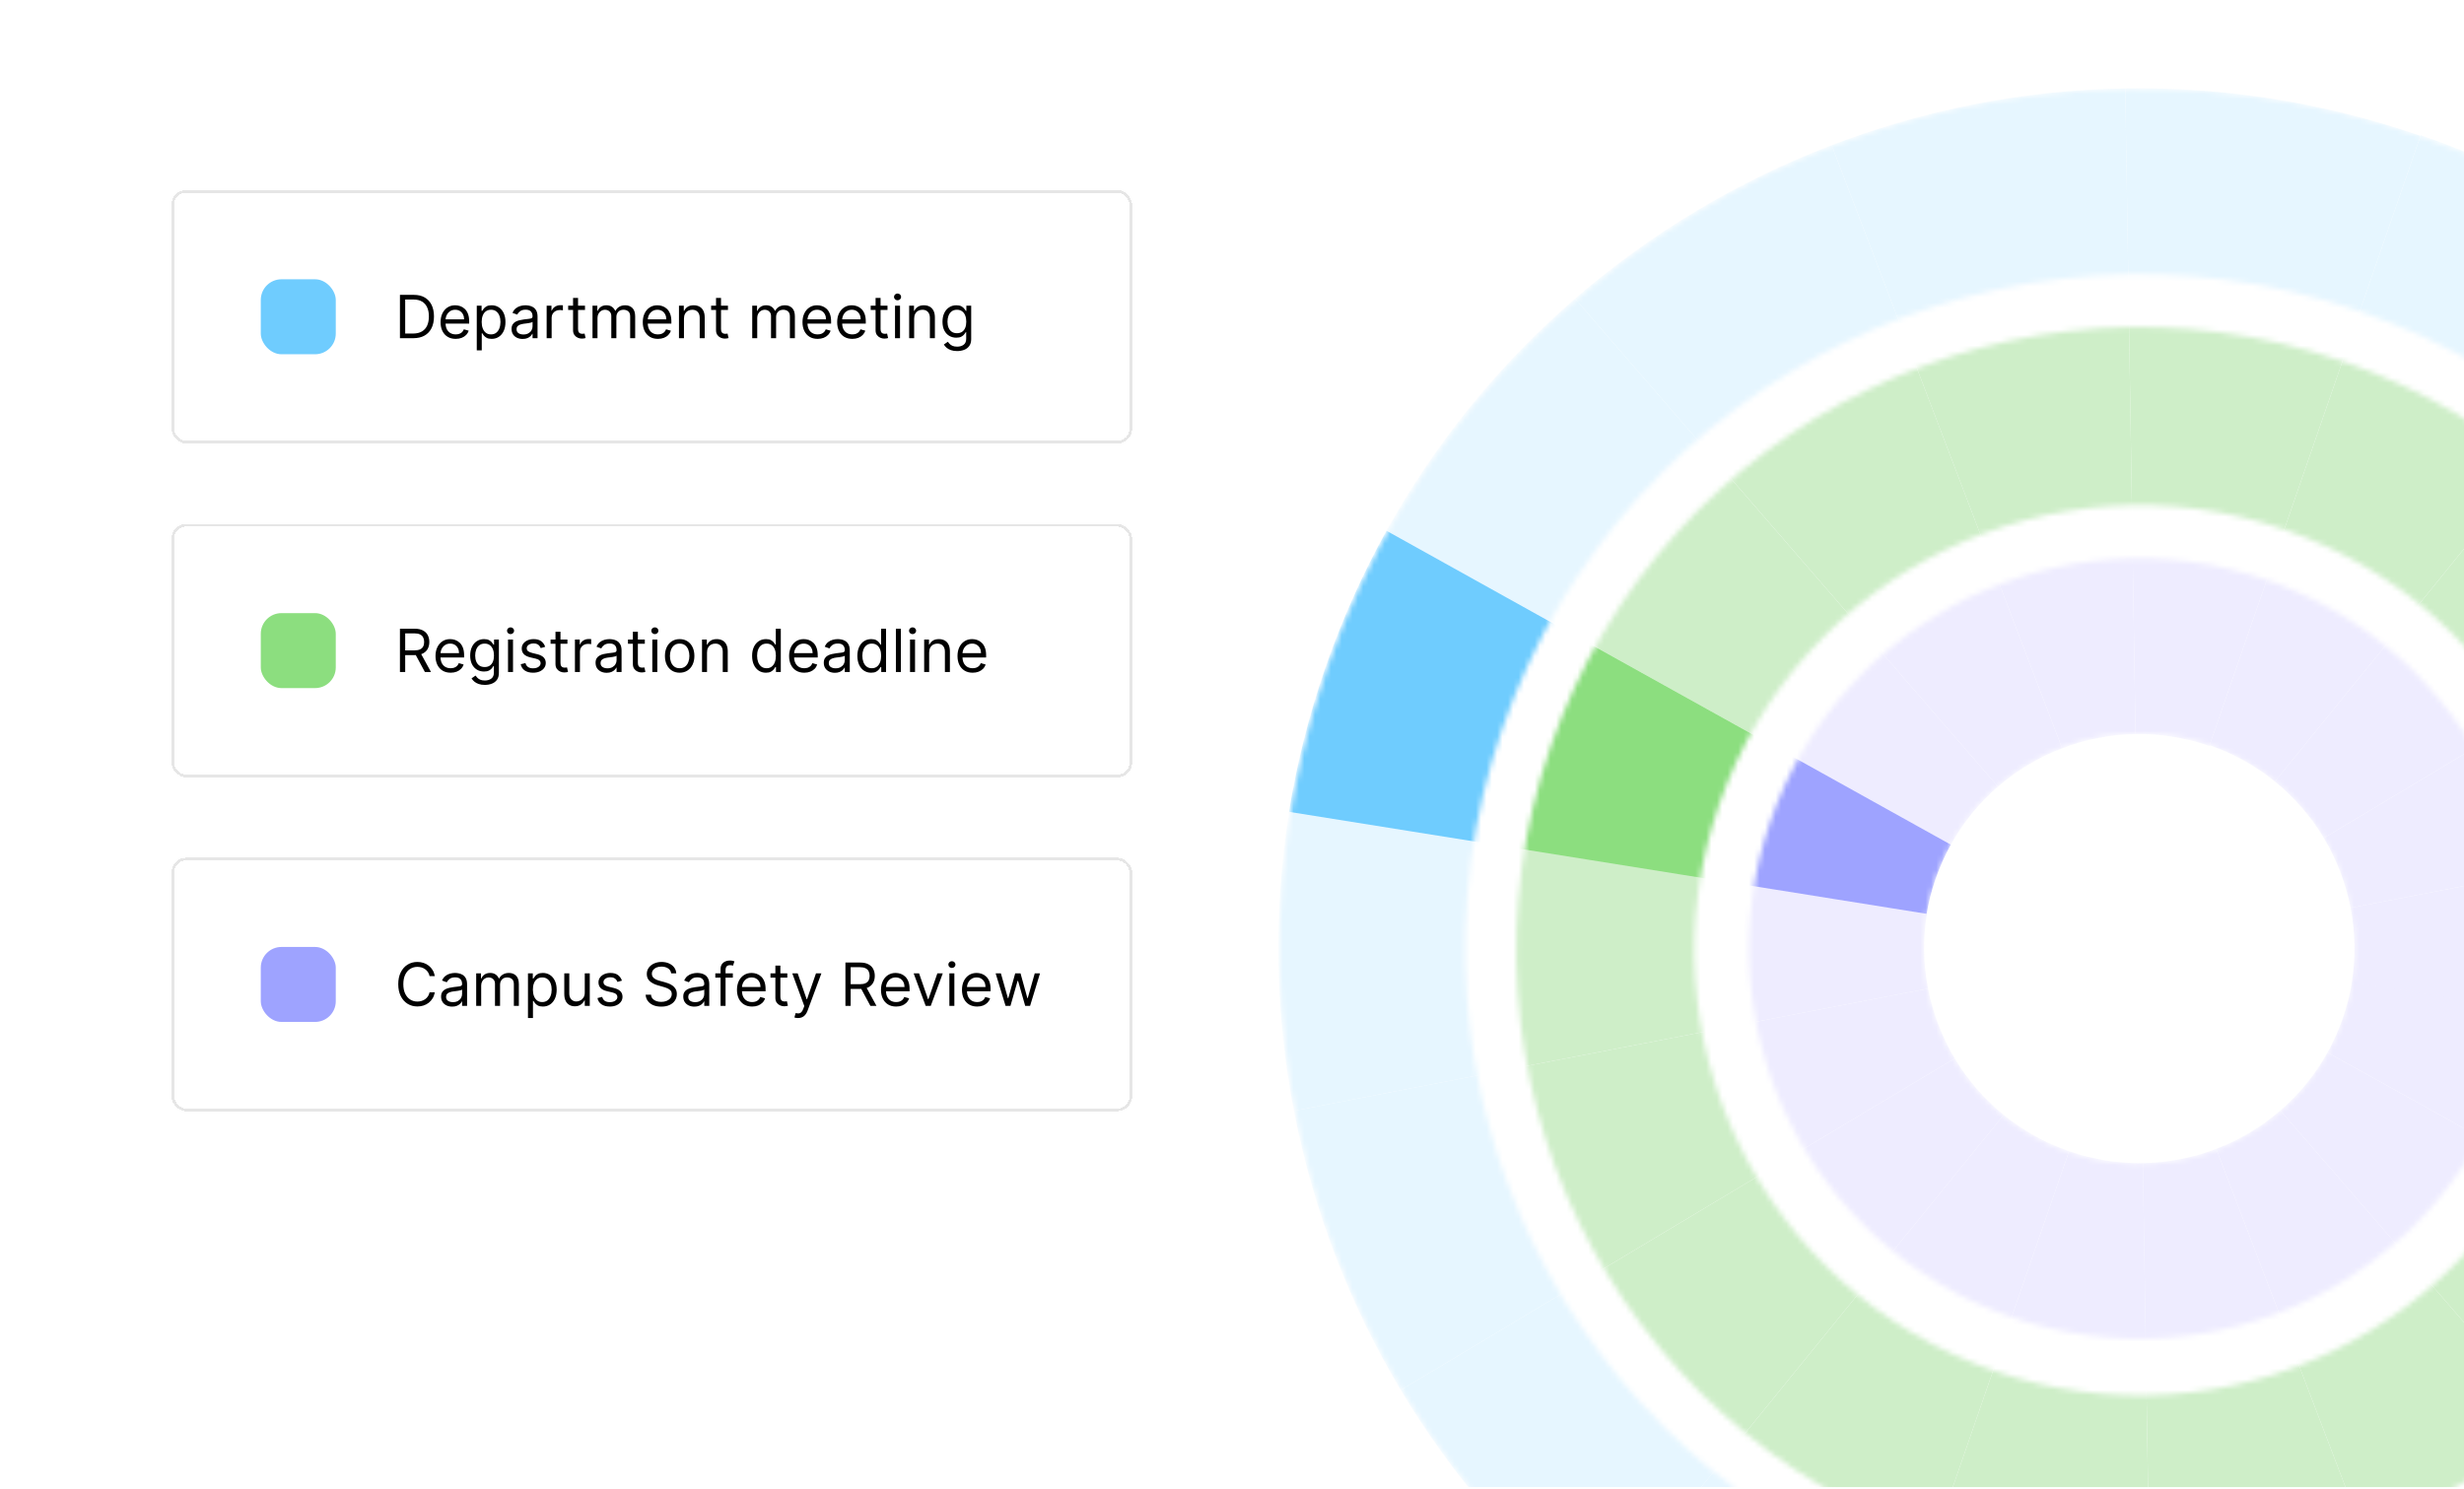 <svg width="460" height="278" viewBox="0 0 460 278" fill="none" xmlns="http://www.w3.org/2000/svg">
<g clip-path="url(#clip0_8660_5020)">
<rect width="460" height="277" transform="translate(0 0.7)" fill="white"/>
<mask id="mask0_8660_5020" style="mask-type:alpha" maskUnits="userSpaceOnUse" x="238" y="16" width="323" height="322">
<path fill-rule="evenodd" clip-rule="evenodd" d="M346.977 328.915C430.787 357.919 522.242 313.489 551.246 229.678C580.25 145.868 535.82 54.413 452.009 25.409C368.199 -3.595 276.744 40.835 247.74 124.646C218.736 208.456 263.166 299.911 346.977 328.915ZM358.31 296.166C424.034 318.91 495.751 284.069 518.496 218.346C541.24 152.622 506.399 80.904 440.676 58.16C374.952 35.415 303.235 70.256 280.49 135.98C257.745 201.703 292.587 273.421 358.31 296.166Z" fill="#D9D9D9"/>
</mask>
<g mask="url(#mask0_8660_5020)">
<path d="M504.681 298.466L478.364 268.095C467.702 277.316 455.52 284.58 442.433 289.587L456.775 327.124C474.224 320.446 490.466 310.76 504.681 298.466Z" fill="#E6F6FF"/>
<path d="M320.361 86.139L294.041 55.767C280.1 67.826 268.109 82.395 258.843 99.099L293.963 118.637C300.913 106.11 309.905 95.183 320.361 86.139Z" fill="#E6F6FF"/>
<path d="M397.399 56.692L396.76 16.504C377.834 16.809 359.295 20.473 341.951 27.111L356.292 64.647C369.302 59.668 383.204 56.919 397.399 56.692Z" fill="#E6F6FF"/>
<path d="M438.736 63.336L451.876 25.364C433.624 19.048 415.011 16.212 396.757 16.505L397.397 56.69C411.087 56.472 425.047 58.599 438.736 63.336Z" fill="#E6F6FF"/>
<path d="M294.041 55.766L320.359 86.138C331.02 76.916 343.202 69.653 356.29 64.645L341.948 27.108C324.498 33.786 308.256 43.472 294.041 55.766Z" fill="#E6F6FF"/>
<path d="M285.403 137.827C287.738 131.08 290.614 124.673 293.962 118.636L258.844 99.099C254.378 107.146 250.545 115.689 247.431 124.687C244.318 133.684 242.05 142.769 240.587 151.856L280.269 158.204C281.368 151.389 283.067 144.576 285.403 137.827Z" fill="#6FCCFE"/>
<path d="M281.023 199.804L241.56 207.41C238.055 189.313 237.634 170.449 240.675 151.59L280.359 157.939C278.079 172.083 278.394 186.231 281.023 199.804Z" fill="#E6F6FF"/>
<path d="M323.381 270.57L298.038 301.766C283.349 289.828 271.041 275.489 261.509 259.55L295.984 238.907C303.133 250.863 312.363 261.617 323.381 270.57Z" fill="#E6F6FF"/>
<path d="M359.984 290.896L346.844 328.867C328.592 322.551 312.207 313.276 298.039 301.762L323.381 270.569C334.007 279.202 346.296 286.159 359.984 290.896Z" fill="#E6F6FF"/>
<path d="M241.561 207.411L281.022 199.803C283.703 213.642 288.79 226.882 295.983 238.908L261.507 259.55C251.917 243.515 245.136 225.862 241.561 207.411Z" fill="#E6F6FF"/>
<path d="M438.784 63.204L451.925 25.233C470.177 31.549 486.562 40.824 500.73 52.338L475.388 83.531C464.761 74.898 452.473 67.941 438.784 63.204Z" fill="#E6F6FF"/>
</g>
<mask id="mask1_8660_5020" style="mask-type:alpha" maskUnits="userSpaceOnUse" x="283" y="61" width="233" height="233">
<path fill-rule="evenodd" clip-rule="evenodd" d="M361.388 287.376C422.106 308.388 488.363 276.2 509.376 215.481C530.389 154.762 498.2 88.505 437.481 67.493C376.762 46.48 310.506 78.668 289.493 139.387C268.48 200.106 300.669 266.363 361.388 287.376ZM372.265 255.95C415.627 270.956 462.944 247.969 477.951 204.606C492.957 161.244 469.97 113.927 426.607 98.921C383.245 83.915 335.928 106.902 320.922 150.264C305.915 193.626 328.903 240.943 372.265 255.95Z" fill="#D9D9D9"/>
</mask>
<g mask="url(#mask1_8660_5020)">
<path d="M469.644 216.06C465.011 224.411 459.015 231.696 452.044 237.726L478.361 268.096C488.818 259.051 497.812 248.125 504.762 235.598L469.644 216.06Z" fill="#CEEEC8"/>
<path d="M400.686 257.358L401.324 297.545C415.519 297.317 429.422 294.569 442.431 289.589L428.09 252.054C419.418 255.374 410.149 257.207 400.685 257.357L400.686 257.358Z" fill="#CEEEC8"/>
<path d="M373.126 252.926L359.985 290.898C373.674 295.635 387.633 297.761 401.323 297.543L400.685 257.356C391.559 257.501 382.252 256.085 373.126 252.926Z" fill="#CEEEC8"/>
<path d="M428.09 252.053L442.432 289.588C455.518 284.58 467.699 277.316 478.361 268.095L452.044 237.725C444.936 243.872 436.816 248.714 428.091 252.053L428.09 252.053Z" fill="#CEEEC8"/>
<path d="M329.078 138.174C333.711 129.823 339.707 122.538 346.678 116.509L320.361 86.139C309.904 95.183 300.91 106.109 293.959 118.636L329.078 138.174Z" fill="#CEEEC8"/>
<path d="M398.036 96.877L397.398 56.69C383.202 56.918 369.3 59.666 356.29 64.646L370.632 102.181C379.304 98.861 388.573 97.028 398.037 96.877L398.036 96.877Z" fill="#CEEEC8"/>
<path d="M425.595 101.307L438.736 63.336C425.047 58.599 411.087 56.472 397.398 56.69L398.036 96.878C407.162 96.732 416.469 98.149 425.595 101.307Z" fill="#CEEEC8"/>
<path d="M370.634 102.18L356.292 64.645C343.205 69.653 331.024 76.917 320.363 86.138L346.68 116.508C353.787 110.361 361.908 105.519 370.633 102.18L370.634 102.18Z" fill="#CEEEC8"/>
<path d="M323.372 150.97C324.928 146.471 326.845 142.2 329.078 138.175L293.959 118.638C290.612 124.675 287.735 131.081 285.4 137.829C283.065 144.578 281.366 151.391 280.266 158.206L319.949 164.554C320.682 160.011 321.815 155.468 323.372 150.97Z" fill="#8CDE7F"/>
<path d="M320.04 164.287C318.521 173.716 318.731 183.149 320.484 192.198L281.025 199.804C278.395 186.231 278.078 172.083 280.358 157.939L320.04 164.287Z" fill="#CEEEC8"/>
<path d="M348.721 239.374L323.379 270.57C312.361 261.617 303.132 250.863 295.983 238.907L330.457 218.266C335.223 226.236 341.376 233.406 348.722 239.374L348.721 239.374Z" fill="#CEEEC8"/>
<path d="M373.124 252.927L359.983 290.898C346.294 286.161 334.006 279.204 323.38 270.571L348.721 239.375C355.805 245.13 363.997 249.769 373.124 252.927Z" fill="#CEEEC8"/>
<path d="M330.456 218.266L295.982 238.907C288.79 226.881 283.704 213.642 281.023 199.803L320.483 192.196C322.27 201.422 325.661 210.248 330.455 218.266L330.456 218.266Z" fill="#CEEEC8"/>
<path d="M450.047 114.728L475.388 83.531C486.406 92.485 495.636 103.238 502.785 115.194L468.311 135.836C463.545 127.866 457.392 120.696 450.046 114.728L450.047 114.728Z" fill="#CEEEC8"/>
<path d="M425.643 101.174L438.784 63.203C452.472 67.94 464.76 74.897 475.387 83.53L450.045 114.727C442.961 108.972 434.769 104.333 425.643 101.174Z" fill="#CEEEC8"/>
</g>
<mask id="mask2_8660_5020" style="mask-type:alpha" maskUnits="userSpaceOnUse" x="326" y="104" width="147" height="146">
<path fill-rule="evenodd" clip-rule="evenodd" d="M375.542 245.944C413.555 259.099 455.036 238.948 468.191 200.934C481.346 162.921 461.194 121.441 423.181 108.286C385.167 95.131 343.687 115.282 330.532 153.296C317.377 191.309 337.529 232.789 375.542 245.944ZM386.231 215.062C407.189 222.315 430.057 211.205 437.31 190.248C444.562 169.291 433.453 146.422 412.495 139.17C391.538 131.917 368.669 143.027 361.417 163.984C354.164 184.941 365.274 207.81 386.231 215.062Z" fill="#D9D9D9"/>
</mask>
<g mask="url(#mask2_8660_5020)">
<path d="M400.046 217.17L400.685 257.357C410.148 257.206 419.416 255.372 428.09 252.054L413.748 214.519C409.412 216.178 404.777 217.095 400.046 217.171L400.046 217.17Z" fill="#EEECFF"/>
<path d="M425.724 207.353L452.041 237.724C459.012 231.694 465.008 224.409 469.641 216.058L434.523 196.52C432.207 200.697 429.21 204.339 425.724 207.353Z" fill="#EEECFF"/>
<path d="M386.266 214.955L373.126 252.926C382.251 256.084 391.558 257.502 400.685 257.356L400.047 217.17C395.484 217.242 390.83 216.533 386.268 214.954L386.266 214.955Z" fill="#EEECFF"/>
<path d="M413.747 214.518L428.089 252.053C436.813 248.714 444.934 243.871 452.042 237.724L425.724 207.354C422.171 210.428 418.11 212.848 413.747 214.518Z" fill="#EEECFF"/>
<path d="M478.774 189.681L439.092 183.332C438.725 185.604 438.16 187.875 437.381 190.125C436.603 192.375 435.643 194.51 434.528 196.522L469.645 216.059C471.877 212.035 473.795 207.764 475.351 203.265C476.908 198.766 478.041 194.224 478.774 189.681Z" fill="#EEECFF"/>
<path d="M398.676 137.062L398.038 96.876C388.575 97.027 379.306 98.86 370.633 102.179L384.975 139.713C389.311 138.054 393.946 137.138 398.677 137.061L398.676 137.062Z" fill="#EEECFF"/>
<path d="M372.999 146.878L346.681 116.508C339.711 122.538 333.715 129.822 329.081 138.174L364.199 157.711C366.516 153.535 369.513 149.893 372.999 146.878Z" fill="#EEECFF"/>
<path d="M412.456 139.278L425.597 101.307C416.472 98.148 407.165 96.731 398.038 96.877L398.676 137.063C403.239 136.991 407.893 137.7 412.455 139.279L412.456 139.278Z" fill="#EEECFF"/>
<path d="M384.975 139.715L370.633 102.18C361.908 105.518 353.788 110.361 346.68 116.509L372.998 146.879C376.551 143.804 380.612 141.384 384.975 139.715Z" fill="#EEECFF"/>
<path d="M319.951 164.552L359.633 170.9C359.999 168.629 360.565 166.357 361.344 164.108C362.122 161.858 363.081 159.722 364.197 157.711L329.08 138.173C326.847 142.198 324.93 146.469 323.373 150.967C321.816 155.466 320.684 160.008 319.951 164.552Z" fill="#9EA3FF"/>
<path d="M374.064 208.178L348.722 239.374C341.377 233.406 335.224 226.236 330.457 218.266L364.932 197.625C367.315 201.609 370.392 205.195 374.063 208.179L374.064 208.178Z" fill="#EEECFF"/>
<path d="M359.945 184.589L320.485 192.195C318.732 183.147 318.522 173.714 320.042 164.286L359.724 170.634C358.964 175.349 359.068 180.064 359.945 184.589Z" fill="#EEECFF"/>
<path d="M386.264 214.955L373.124 252.926C363.998 249.768 355.806 245.13 348.721 239.373L374.063 208.178C377.605 211.055 381.701 213.374 386.264 214.953L386.264 214.955Z" fill="#EEECFF"/>
<path d="M364.931 197.624L330.456 218.266C325.661 210.249 322.271 201.422 320.484 192.196L359.944 184.59C360.837 189.203 362.533 193.615 364.931 197.624Z" fill="#EEECFF"/>
<path d="M424.705 145.921L450.046 114.725C457.391 120.693 463.545 127.863 468.311 135.833L433.837 156.474C431.454 152.489 428.377 148.904 424.705 145.92L424.705 145.921Z" fill="#EEECFF"/>
<path d="M438.824 169.511L478.284 161.904C480.037 170.953 480.248 180.385 478.728 189.814L439.046 183.466C439.806 178.751 439.701 174.035 438.824 169.511Z" fill="#EEECFF"/>
<path d="M412.503 139.145L425.644 101.174C434.769 104.332 442.962 108.97 450.046 114.726L424.705 145.922C421.163 143.044 417.066 140.725 412.504 139.146L412.503 139.145Z" fill="#EEECFF"/>
<path d="M433.837 156.475L468.311 135.834C473.106 143.851 476.496 152.678 478.284 161.903L438.824 169.51C437.93 164.897 436.234 160.485 433.837 156.475Z" fill="#EEECFF"/>
</g>
<g filter="url(#filter0_d_8660_5020)">
<rect x="32" y="32.7" width="179.37" height="47.333" rx="2.781" fill="white" shape-rendering="crispEdges"/>
<rect x="32.25" y="32.95" width="178.87" height="46.833" rx="2.531" stroke="black" stroke-opacity="0.1" stroke-width="0.5" shape-rendering="crispEdges"/>
<rect x="48.685" y="49.366" width="14" height="14" rx="3.862" fill="#6FCCFE"/>
<path d="M77.162 60.366H74.665V52.276H77.272C78.057 52.276 78.728 52.438 79.287 52.762C79.845 53.084 80.273 53.546 80.571 54.149C80.868 54.749 81.017 55.468 81.017 56.306C81.017 57.148 80.867 57.874 80.567 58.482C80.266 59.088 79.829 59.554 79.255 59.88C78.681 60.204 77.983 60.366 77.162 60.366ZM75.645 59.497H77.098C77.767 59.497 78.322 59.368 78.761 59.11C79.201 58.852 79.529 58.485 79.745 58.008C79.961 57.531 80.069 56.964 80.069 56.306C80.069 55.652 79.962 55.09 79.749 54.619C79.536 54.145 79.217 53.781 78.793 53.529C78.369 53.273 77.841 53.145 77.209 53.145H75.645V59.497ZM85.078 60.493C84.493 60.493 83.989 60.364 83.565 60.105C83.143 59.845 82.818 59.481 82.589 59.015C82.363 58.547 82.249 58.001 82.249 57.38C82.249 56.758 82.363 56.211 82.589 55.737C82.818 55.26 83.137 54.889 83.545 54.623C83.956 54.354 84.435 54.22 84.983 54.22C85.299 54.22 85.611 54.273 85.919 54.378C86.227 54.483 86.508 54.654 86.76 54.891C87.013 55.126 87.215 55.437 87.365 55.824C87.515 56.211 87.59 56.687 87.59 57.254V57.648H82.913V56.843H86.642C86.642 56.5 86.573 56.195 86.436 55.926C86.302 55.658 86.11 55.446 85.86 55.29C85.612 55.135 85.32 55.057 84.983 55.057C84.612 55.057 84.29 55.149 84.019 55.334C83.75 55.516 83.544 55.752 83.399 56.045C83.254 56.337 83.182 56.651 83.182 56.985V57.522C83.182 57.98 83.261 58.369 83.419 58.687C83.579 59.003 83.802 59.244 84.086 59.41C84.371 59.574 84.701 59.655 85.078 59.655C85.323 59.655 85.544 59.621 85.741 59.553C85.941 59.481 86.114 59.376 86.259 59.236C86.404 59.094 86.516 58.918 86.594 58.707L87.495 58.96C87.4 59.265 87.241 59.534 87.017 59.766C86.793 59.995 86.517 60.174 86.188 60.303C85.859 60.429 85.489 60.493 85.078 60.493ZM89.008 62.642V54.299H89.909V55.263H90.019C90.088 55.157 90.183 55.023 90.304 54.86C90.427 54.694 90.604 54.546 90.833 54.417C91.065 54.286 91.378 54.22 91.773 54.22C92.284 54.22 92.734 54.348 93.124 54.603C93.514 54.858 93.818 55.221 94.037 55.689C94.255 56.158 94.364 56.711 94.364 57.348C94.364 57.991 94.255 58.548 94.037 59.019C93.818 59.488 93.515 59.851 93.128 60.109C92.741 60.365 92.294 60.493 91.789 60.493C91.399 60.493 91.087 60.428 90.853 60.299C90.618 60.167 90.438 60.019 90.311 59.853C90.185 59.684 90.088 59.545 90.019 59.434H89.94V62.642H89.008ZM89.924 57.333C89.924 57.791 89.992 58.195 90.126 58.545C90.26 58.893 90.456 59.165 90.714 59.363C90.972 59.558 91.288 59.655 91.662 59.655C92.052 59.655 92.377 59.553 92.638 59.347C92.901 59.139 93.099 58.86 93.231 58.51C93.365 58.157 93.432 57.764 93.432 57.333C93.432 56.906 93.366 56.521 93.235 56.179C93.106 55.834 92.909 55.562 92.646 55.361C92.385 55.159 92.058 55.057 91.662 55.057C91.283 55.057 90.965 55.153 90.707 55.346C90.448 55.535 90.254 55.801 90.122 56.144C89.99 56.483 89.924 56.88 89.924 57.333ZM97.572 60.508C97.187 60.508 96.838 60.436 96.525 60.291C96.212 60.144 95.963 59.932 95.778 59.655C95.594 59.376 95.502 59.039 95.502 58.644C95.502 58.296 95.57 58.015 95.707 57.799C95.844 57.58 96.027 57.409 96.256 57.285C96.486 57.161 96.738 57.069 97.015 57.009C97.294 56.945 97.575 56.895 97.856 56.858C98.225 56.811 98.524 56.776 98.753 56.752C98.985 56.725 99.153 56.682 99.258 56.621C99.367 56.561 99.421 56.456 99.421 56.306V56.274C99.421 55.884 99.314 55.581 99.1 55.365C98.89 55.149 98.57 55.041 98.141 55.041C97.696 55.041 97.347 55.139 97.094 55.334C96.841 55.529 96.663 55.737 96.561 55.958L95.676 55.642C95.834 55.273 96.044 54.986 96.308 54.781C96.574 54.573 96.863 54.428 97.177 54.346C97.493 54.262 97.804 54.22 98.109 54.22C98.304 54.22 98.528 54.243 98.781 54.291C99.036 54.336 99.282 54.429 99.519 54.571C99.759 54.714 99.958 54.928 100.116 55.215C100.274 55.502 100.353 55.887 100.353 56.369V60.366H99.421V59.545H99.373C99.31 59.676 99.204 59.817 99.057 59.967C98.91 60.117 98.713 60.245 98.469 60.35C98.224 60.456 97.925 60.508 97.572 60.508ZM97.714 59.671C98.083 59.671 98.394 59.599 98.646 59.454C98.902 59.309 99.094 59.122 99.223 58.893C99.355 58.664 99.421 58.423 99.421 58.17V57.317C99.381 57.364 99.294 57.408 99.16 57.447C99.028 57.484 98.875 57.517 98.702 57.546C98.53 57.572 98.363 57.596 98.2 57.617C98.039 57.635 97.909 57.651 97.809 57.664C97.567 57.696 97.34 57.747 97.129 57.818C96.921 57.887 96.753 57.991 96.624 58.13C96.497 58.267 96.434 58.454 96.434 58.691C96.434 59.015 96.554 59.26 96.794 59.426C97.036 59.589 97.343 59.671 97.714 59.671ZM102.054 60.366V54.299H102.955V55.215H103.018C103.129 54.915 103.329 54.672 103.618 54.484C103.908 54.297 104.235 54.204 104.598 54.204C104.667 54.204 104.752 54.205 104.855 54.208C104.958 54.211 105.035 54.215 105.088 54.22V55.168C105.056 55.16 104.984 55.148 104.871 55.132C104.76 55.114 104.643 55.105 104.519 55.105C104.224 55.105 103.961 55.167 103.729 55.29C103.5 55.411 103.318 55.58 103.184 55.796C103.052 56.009 102.986 56.253 102.986 56.527V60.366H102.054ZM109.212 54.299V55.089H106.068V54.299H109.212ZM106.984 52.845H107.916V58.628C107.916 58.892 107.954 59.089 108.031 59.221C108.11 59.35 108.21 59.437 108.331 59.481C108.455 59.523 108.585 59.545 108.722 59.545C108.825 59.545 108.909 59.539 108.975 59.529C109.041 59.516 109.093 59.505 109.133 59.497L109.322 60.335C109.259 60.358 109.171 60.382 109.058 60.406C108.945 60.432 108.801 60.445 108.627 60.445C108.364 60.445 108.106 60.389 107.853 60.275C107.603 60.162 107.395 59.99 107.229 59.758C107.066 59.526 106.984 59.234 106.984 58.881V52.845ZM110.614 60.366V54.299H111.515V55.247H111.594C111.72 54.923 111.924 54.672 112.206 54.492C112.488 54.311 112.826 54.22 113.221 54.22C113.621 54.22 113.955 54.311 114.221 54.492C114.489 54.672 114.698 54.923 114.849 55.247H114.912C115.067 54.934 115.3 54.685 115.611 54.5C115.922 54.313 116.294 54.22 116.729 54.22C117.271 54.22 117.715 54.39 118.06 54.729C118.405 55.066 118.578 55.592 118.578 56.306V60.366H117.645V56.306C117.645 55.858 117.523 55.538 117.278 55.346C117.033 55.153 116.745 55.057 116.413 55.057C115.986 55.057 115.656 55.186 115.421 55.444C115.187 55.7 115.07 56.024 115.07 56.416V60.366H114.122V56.211C114.122 55.866 114.01 55.588 113.786 55.377C113.562 55.164 113.274 55.057 112.921 55.057C112.679 55.057 112.452 55.122 112.242 55.251C112.033 55.38 111.865 55.559 111.736 55.788C111.61 56.014 111.546 56.276 111.546 56.574V60.366H110.614ZM122.826 60.493C122.241 60.493 121.737 60.364 121.313 60.105C120.892 59.845 120.566 59.481 120.337 59.015C120.111 58.547 119.998 58.001 119.998 57.38C119.998 56.758 120.111 56.211 120.337 55.737C120.566 55.26 120.885 54.889 121.293 54.623C121.704 54.354 122.183 54.22 122.731 54.22C123.047 54.22 123.359 54.273 123.667 54.378C123.975 54.483 124.256 54.654 124.509 54.891C124.761 55.126 124.963 55.437 125.113 55.824C125.263 56.211 125.338 56.687 125.338 57.254V57.648H120.661V56.843H124.39C124.39 56.5 124.322 56.195 124.185 55.926C124.05 55.658 123.858 55.446 123.608 55.29C123.36 55.135 123.068 55.057 122.731 55.057C122.36 55.057 122.038 55.149 121.767 55.334C121.499 55.516 121.292 55.752 121.147 56.045C121.002 56.337 120.93 56.651 120.93 56.985V57.522C120.93 57.98 121.009 58.369 121.167 58.687C121.327 59.003 121.55 59.244 121.834 59.41C122.119 59.574 122.449 59.655 122.826 59.655C123.071 59.655 123.292 59.621 123.489 59.553C123.69 59.481 123.862 59.376 124.007 59.236C124.152 59.094 124.264 58.918 124.343 58.707L125.243 58.96C125.149 59.265 124.989 59.534 124.765 59.766C124.542 59.995 124.265 60.174 123.936 60.303C123.607 60.429 123.237 60.493 122.826 60.493ZM127.688 56.716V60.366H126.756V54.299H127.657V55.247H127.736C127.878 54.939 128.094 54.691 128.384 54.504C128.673 54.315 129.047 54.22 129.505 54.22C129.916 54.22 130.276 54.304 130.584 54.473C130.892 54.639 131.132 54.891 131.303 55.231C131.474 55.568 131.56 55.995 131.56 56.511V60.366H130.627V56.574C130.627 56.097 130.504 55.726 130.256 55.46C130.008 55.192 129.669 55.057 129.237 55.057C128.939 55.057 128.673 55.122 128.439 55.251C128.207 55.38 128.024 55.568 127.89 55.816C127.756 56.063 127.688 56.363 127.688 56.716ZM135.902 54.299V55.089H132.757V54.299H135.902ZM133.674 52.845H134.606V58.628C134.606 58.892 134.644 59.089 134.721 59.221C134.8 59.35 134.9 59.437 135.021 59.481C135.145 59.523 135.275 59.545 135.412 59.545C135.515 59.545 135.599 59.539 135.665 59.529C135.731 59.516 135.783 59.505 135.823 59.497L136.012 60.335C135.949 60.358 135.861 60.382 135.748 60.406C135.634 60.432 135.491 60.445 135.317 60.445C135.054 60.445 134.796 60.389 134.543 60.275C134.293 60.162 134.085 59.99 133.919 59.758C133.755 59.526 133.674 59.234 133.674 58.881V52.845ZM140.432 60.366V54.299H141.333V55.247H141.412C141.538 54.923 141.743 54.672 142.024 54.492C142.306 54.311 142.645 54.22 143.04 54.22C143.44 54.22 143.773 54.311 144.039 54.492C144.307 54.672 144.517 54.923 144.667 55.247H144.73C144.886 54.934 145.119 54.685 145.429 54.5C145.74 54.313 146.113 54.22 146.547 54.22C147.09 54.22 147.533 54.39 147.878 54.729C148.223 55.066 148.396 55.592 148.396 56.306V60.366H147.464V56.306C147.464 55.858 147.341 55.538 147.096 55.346C146.851 55.153 146.563 55.057 146.231 55.057C145.805 55.057 145.474 55.186 145.24 55.444C145.005 55.7 144.888 56.024 144.888 56.416V60.366H143.94V56.211C143.94 55.866 143.828 55.588 143.604 55.377C143.381 55.164 143.092 55.057 142.739 55.057C142.497 55.057 142.271 55.122 142.06 55.251C141.852 55.38 141.683 55.559 141.554 55.788C141.428 56.014 141.365 56.276 141.365 56.574V60.366H140.432ZM152.644 60.493C152.06 60.493 151.555 60.364 151.131 60.105C150.71 59.845 150.385 59.481 150.156 59.015C149.929 58.547 149.816 58.001 149.816 57.38C149.816 56.758 149.929 56.211 150.156 55.737C150.385 55.26 150.703 54.889 151.112 54.623C151.522 54.354 152.002 54.22 152.549 54.22C152.865 54.22 153.177 54.273 153.486 54.378C153.794 54.483 154.074 54.654 154.327 54.891C154.58 55.126 154.781 55.437 154.931 55.824C155.081 56.211 155.156 56.687 155.156 57.254V57.648H150.48V56.843H154.208C154.208 56.5 154.14 56.195 154.003 55.926C153.869 55.658 153.676 55.446 153.426 55.29C153.179 55.135 152.886 55.057 152.549 55.057C152.178 55.057 151.857 55.149 151.586 55.334C151.317 55.516 151.11 55.752 150.965 56.045C150.821 56.337 150.748 56.651 150.748 56.985V57.522C150.748 57.98 150.827 58.369 150.985 58.687C151.146 59.003 151.368 59.244 151.653 59.41C151.937 59.574 152.268 59.655 152.644 59.655C152.889 59.655 153.11 59.621 153.308 59.553C153.508 59.481 153.68 59.376 153.825 59.236C153.97 59.094 154.082 58.918 154.161 58.707L155.062 58.96C154.967 59.265 154.808 59.534 154.584 59.766C154.36 59.995 154.083 60.174 153.754 60.303C153.425 60.429 153.055 60.493 152.644 60.493ZM159.118 60.493C158.534 60.493 158.03 60.364 157.606 60.105C157.184 59.845 156.859 59.481 156.63 59.015C156.403 58.547 156.29 58.001 156.29 57.38C156.29 56.758 156.403 56.211 156.63 55.737C156.859 55.26 157.178 54.889 157.586 54.623C157.997 54.354 158.476 54.22 159.024 54.22C159.34 54.22 159.652 54.273 159.96 54.378C160.268 54.483 160.548 54.654 160.801 54.891C161.054 55.126 161.255 55.437 161.406 55.824C161.556 56.211 161.631 56.687 161.631 57.254V57.648H156.954V56.843H160.683C160.683 56.5 160.614 56.195 160.477 55.926C160.343 55.658 160.151 55.446 159.901 55.29C159.653 55.135 159.361 55.057 159.024 55.057C158.652 55.057 158.331 55.149 158.06 55.334C157.791 55.516 157.584 55.752 157.44 56.045C157.295 56.337 157.222 56.651 157.222 56.985V57.522C157.222 57.98 157.301 58.369 157.459 58.687C157.62 59.003 157.843 59.244 158.127 59.41C158.411 59.574 158.742 59.655 159.118 59.655C159.363 59.655 159.585 59.621 159.782 59.553C159.982 59.481 160.155 59.376 160.3 59.236C160.444 59.094 160.556 58.918 160.635 58.707L161.536 58.96C161.441 59.265 161.282 59.534 161.058 59.766C160.834 59.995 160.558 60.174 160.228 60.303C159.899 60.429 159.529 60.493 159.118 60.493ZM165.687 54.299V55.089H162.543V54.299H165.687ZM163.46 52.845H164.392V58.628C164.392 58.892 164.43 59.089 164.506 59.221C164.585 59.35 164.685 59.437 164.807 59.481C164.93 59.523 165.061 59.545 165.198 59.545C165.3 59.545 165.385 59.539 165.45 59.529C165.516 59.516 165.569 59.505 165.608 59.497L165.798 60.335C165.735 60.358 165.647 60.382 165.533 60.406C165.42 60.432 165.277 60.445 165.103 60.445C164.839 60.445 164.581 60.389 164.329 60.275C164.078 60.162 163.87 59.99 163.704 59.758C163.541 59.526 163.46 59.234 163.46 58.881V52.845ZM167.09 60.366V54.299H168.022V60.366H167.09ZM167.564 53.288C167.382 53.288 167.225 53.226 167.094 53.102C166.965 52.978 166.9 52.829 166.9 52.656C166.9 52.482 166.965 52.333 167.094 52.209C167.225 52.086 167.382 52.024 167.564 52.024C167.745 52.024 167.901 52.086 168.03 52.209C168.162 52.333 168.227 52.482 168.227 52.656C168.227 52.829 168.162 52.978 168.03 53.102C167.901 53.226 167.745 53.288 167.564 53.288ZM170.662 56.716V60.366H169.729V54.299H170.63V55.247H170.709C170.851 54.939 171.067 54.691 171.357 54.504C171.647 54.315 172.02 54.22 172.479 54.22C172.889 54.22 173.249 54.304 173.557 54.473C173.865 54.639 174.105 54.891 174.276 55.231C174.447 55.568 174.533 55.995 174.533 56.511V60.366H173.6V56.574C173.6 56.097 173.477 55.726 173.229 55.46C172.982 55.192 172.642 55.057 172.21 55.057C171.912 55.057 171.647 55.122 171.412 55.251C171.18 55.38 170.997 55.568 170.863 55.816C170.729 56.063 170.662 56.363 170.662 56.716ZM178.685 62.768C178.235 62.768 177.848 62.71 177.524 62.594C177.2 62.481 176.93 62.331 176.714 62.144C176.501 61.959 176.331 61.762 176.205 61.551L176.947 61.03C177.031 61.14 177.138 61.267 177.267 61.409C177.396 61.554 177.573 61.679 177.796 61.784C178.023 61.892 178.319 61.946 178.685 61.946C179.175 61.946 179.579 61.828 179.898 61.591C180.217 61.354 180.376 60.982 180.376 60.477V59.244H180.297C180.228 59.355 180.131 59.492 180.005 59.655C179.881 59.816 179.702 59.959 179.467 60.086C179.236 60.209 178.922 60.271 178.527 60.271C178.037 60.271 177.598 60.156 177.208 59.924C176.821 59.692 176.514 59.355 176.288 58.913C176.064 58.47 175.952 57.933 175.952 57.301C175.952 56.679 176.061 56.138 176.28 55.677C176.498 55.214 176.802 54.856 177.192 54.603C177.582 54.348 178.032 54.22 178.543 54.22C178.938 54.22 179.251 54.286 179.483 54.417C179.718 54.546 179.897 54.694 180.02 54.86C180.147 55.023 180.244 55.157 180.313 55.263H180.408V54.299H181.308V60.54C181.308 61.061 181.19 61.485 180.953 61.812C180.718 62.141 180.402 62.382 180.005 62.535C179.61 62.69 179.17 62.768 178.685 62.768ZM178.654 59.434C179.028 59.434 179.344 59.348 179.602 59.177C179.86 59.006 180.056 58.76 180.19 58.439C180.325 58.117 180.392 57.733 180.392 57.285C180.392 56.848 180.326 56.462 180.194 56.128C180.063 55.793 179.868 55.531 179.61 55.342C179.352 55.152 179.033 55.057 178.654 55.057C178.259 55.057 177.929 55.157 177.666 55.358C177.405 55.558 177.209 55.826 177.078 56.163C176.949 56.5 176.884 56.874 176.884 57.285C176.884 57.706 176.95 58.079 177.082 58.403C177.216 58.724 177.413 58.977 177.674 59.161C177.937 59.343 178.264 59.434 178.654 59.434Z" fill="black"/>
</g>
<g filter="url(#filter1_d_8660_5020)">
<rect x="32" y="95.033" width="179.37" height="47.333" rx="2.781" fill="white" shape-rendering="crispEdges"/>
<rect x="32.25" y="95.283" width="178.87" height="46.833" rx="2.531" stroke="black" stroke-opacity="0.1" stroke-width="0.5" shape-rendering="crispEdges"/>
<rect x="48.685" y="111.7" width="14" height="14" rx="3.862" fill="#8CDE7F"/>
<path d="M74.665 122.7V114.61H77.399C78.031 114.61 78.549 114.718 78.955 114.934C79.361 115.147 79.661 115.441 79.856 115.815C80.05 116.189 80.148 116.614 80.148 117.091C80.148 117.567 80.05 117.99 79.856 118.359C79.661 118.727 79.362 119.017 78.959 119.228C78.556 119.436 78.041 119.54 77.414 119.54H75.202V118.655H77.383C77.815 118.655 78.162 118.592 78.426 118.465C78.692 118.339 78.884 118.16 79.002 117.928C79.124 117.694 79.184 117.414 79.184 117.091C79.184 116.767 79.124 116.484 79.002 116.241C78.881 115.999 78.688 115.812 78.422 115.68C78.156 115.546 77.804 115.479 77.367 115.479H75.645V122.7H74.665ZM78.473 119.066L80.464 122.7H79.326L77.367 119.066H78.473ZM84.133 122.826C83.548 122.826 83.044 122.697 82.62 122.439C82.198 122.178 81.873 121.815 81.644 121.349C81.418 120.88 81.304 120.335 81.304 119.713C81.304 119.092 81.418 118.544 81.644 118.07C81.873 117.594 82.192 117.222 82.6 116.956C83.011 116.688 83.49 116.553 84.038 116.553C84.354 116.553 84.666 116.606 84.974 116.711C85.282 116.817 85.562 116.988 85.815 117.225C86.068 117.459 86.27 117.77 86.42 118.157C86.57 118.544 86.645 119.021 86.645 119.587V119.982H81.968V119.176H85.697C85.697 118.834 85.628 118.528 85.491 118.26C85.357 117.991 85.165 117.779 84.915 117.624C84.667 117.468 84.375 117.391 84.038 117.391C83.666 117.391 83.345 117.483 83.074 117.667C82.805 117.849 82.599 118.086 82.454 118.378C82.309 118.671 82.237 118.984 82.237 119.318V119.856C82.237 120.314 82.316 120.702 82.474 121.021C82.634 121.337 82.857 121.578 83.141 121.744C83.425 121.907 83.756 121.989 84.133 121.989C84.377 121.989 84.599 121.954 84.796 121.886C84.996 121.815 85.169 121.71 85.314 121.57C85.459 121.428 85.57 121.251 85.649 121.041L86.55 121.293C86.455 121.599 86.296 121.868 86.072 122.099C85.848 122.328 85.572 122.507 85.243 122.637C84.913 122.763 84.543 122.826 84.133 122.826ZM90.512 125.101C90.062 125.101 89.675 125.043 89.351 124.928C89.027 124.814 88.757 124.664 88.541 124.477C88.328 124.293 88.158 124.095 88.031 123.885L88.774 123.363C88.858 123.474 88.965 123.6 89.094 123.743C89.223 123.887 89.399 124.012 89.623 124.118C89.85 124.226 90.146 124.28 90.512 124.28C91.002 124.28 91.406 124.161 91.725 123.924C92.043 123.687 92.203 123.316 92.203 122.81V121.578H92.124C92.055 121.688 91.958 121.825 91.831 121.989C91.708 122.149 91.528 122.293 91.294 122.419C91.062 122.543 90.749 122.605 90.354 122.605C89.864 122.605 89.424 122.489 89.035 122.257C88.648 122.026 88.341 121.688 88.114 121.246C87.891 120.804 87.778 120.266 87.778 119.634C87.778 119.013 87.888 118.472 88.106 118.011C88.325 117.547 88.629 117.189 89.019 116.937C89.409 116.681 89.859 116.553 90.37 116.553C90.765 116.553 91.078 116.619 91.31 116.751C91.544 116.88 91.723 117.027 91.847 117.193C91.974 117.357 92.071 117.491 92.139 117.596H92.234V116.632H93.135V122.874C93.135 123.395 93.016 123.819 92.779 124.145C92.545 124.475 92.229 124.716 91.831 124.868C91.436 125.024 90.997 125.101 90.512 125.101ZM90.48 121.767C90.854 121.767 91.17 121.682 91.428 121.511C91.686 121.34 91.883 121.093 92.017 120.772C92.151 120.451 92.219 120.066 92.219 119.619C92.219 119.181 92.153 118.796 92.021 118.461C91.889 118.127 91.694 117.865 91.436 117.675C91.178 117.486 90.86 117.391 90.48 117.391C90.085 117.391 89.756 117.491 89.493 117.691C89.232 117.891 89.036 118.16 88.904 118.497C88.775 118.834 88.711 119.208 88.711 119.619C88.711 120.04 88.777 120.413 88.908 120.737C89.043 121.058 89.24 121.311 89.501 121.495C89.764 121.677 90.091 121.767 90.48 121.767ZM94.841 122.7V116.632H95.773V122.7H94.841ZM95.315 115.621C95.134 115.621 94.977 115.559 94.845 115.435C94.716 115.312 94.652 115.163 94.652 114.989C94.652 114.815 94.716 114.667 94.845 114.543C94.977 114.419 95.134 114.357 95.315 114.357C95.497 114.357 95.652 114.419 95.781 114.543C95.913 114.667 95.979 114.815 95.979 114.989C95.979 115.163 95.913 115.312 95.781 115.435C95.652 115.559 95.497 115.621 95.315 115.621ZM101.779 117.991L100.941 118.228C100.889 118.089 100.811 117.953 100.708 117.821C100.608 117.687 100.471 117.576 100.297 117.49C100.124 117.403 99.901 117.359 99.63 117.359C99.258 117.359 98.949 117.445 98.702 117.616C98.457 117.784 98.334 117.999 98.334 118.26C98.334 118.492 98.418 118.675 98.587 118.809C98.755 118.943 99.019 119.055 99.377 119.145L100.278 119.366C100.82 119.497 101.224 119.699 101.49 119.97C101.756 120.239 101.889 120.585 101.889 121.009C101.889 121.357 101.789 121.667 101.589 121.941C101.392 122.215 101.115 122.431 100.76 122.589C100.404 122.747 99.991 122.826 99.519 122.826C98.9 122.826 98.388 122.692 97.983 122.423C97.577 122.155 97.32 121.762 97.212 121.246L98.097 121.025C98.181 121.351 98.341 121.596 98.575 121.76C98.812 121.923 99.122 122.004 99.503 122.004C99.938 122.004 100.283 121.912 100.538 121.728C100.796 121.541 100.925 121.317 100.925 121.056C100.925 120.846 100.852 120.669 100.704 120.527C100.557 120.382 100.33 120.274 100.025 120.203L99.014 119.966C98.458 119.835 98.05 119.63 97.789 119.354C97.531 119.075 97.402 118.726 97.402 118.307C97.402 117.965 97.498 117.662 97.69 117.399C97.885 117.135 98.15 116.929 98.484 116.778C98.821 116.628 99.203 116.553 99.63 116.553C100.23 116.553 100.702 116.685 101.044 116.948C101.389 117.212 101.634 117.559 101.779 117.991ZM105.931 116.632V117.422H102.787V116.632H105.931ZM103.703 115.179H104.636V120.962C104.636 121.225 104.674 121.423 104.75 121.554C104.829 121.683 104.929 121.77 105.05 121.815C105.174 121.857 105.304 121.878 105.441 121.878C105.544 121.878 105.628 121.873 105.694 121.862C105.76 121.849 105.813 121.839 105.852 121.831L106.042 122.668C105.979 122.692 105.89 122.716 105.777 122.739C105.664 122.766 105.52 122.779 105.347 122.779C105.083 122.779 104.825 122.722 104.572 122.609C104.322 122.496 104.114 122.323 103.948 122.091C103.785 121.86 103.703 121.567 103.703 121.214V115.179ZM107.334 122.7V116.632H108.234V117.549H108.297C108.408 117.249 108.608 117.005 108.898 116.818C109.187 116.631 109.514 116.538 109.877 116.538C109.946 116.538 110.031 116.539 110.134 116.541C110.237 116.544 110.315 116.548 110.367 116.553V117.501C110.336 117.493 110.263 117.482 110.15 117.466C110.039 117.447 109.922 117.438 109.798 117.438C109.503 117.438 109.24 117.5 109.008 117.624C108.779 117.745 108.598 117.913 108.463 118.129C108.332 118.343 108.266 118.586 108.266 118.86V122.7H107.334ZM113.258 122.842C112.873 122.842 112.524 122.769 112.211 122.625C111.898 122.477 111.649 122.265 111.464 121.989C111.28 121.71 111.188 121.372 111.188 120.977C111.188 120.63 111.256 120.348 111.393 120.132C111.53 119.914 111.713 119.742 111.942 119.619C112.171 119.495 112.424 119.403 112.701 119.342C112.98 119.279 113.26 119.229 113.542 119.192C113.911 119.145 114.21 119.109 114.439 119.085C114.671 119.059 114.839 119.016 114.944 118.955C115.052 118.894 115.106 118.789 115.106 118.639V118.607C115.106 118.218 115 117.915 114.786 117.699C114.576 117.483 114.256 117.375 113.827 117.375C113.381 117.375 113.033 117.472 112.78 117.667C112.527 117.862 112.349 118.07 112.246 118.291L111.362 117.975C111.52 117.607 111.73 117.32 111.994 117.114C112.26 116.906 112.549 116.761 112.863 116.68C113.179 116.595 113.489 116.553 113.795 116.553C113.99 116.553 114.214 116.577 114.466 116.624C114.722 116.669 114.968 116.763 115.205 116.905C115.445 117.047 115.644 117.262 115.802 117.549C115.96 117.836 116.039 118.22 116.039 118.702V122.7H115.106V121.878H115.059C114.996 122.01 114.89 122.151 114.743 122.301C114.595 122.451 114.399 122.579 114.154 122.684C113.909 122.789 113.611 122.842 113.258 122.842ZM113.4 122.004C113.769 122.004 114.079 121.932 114.332 121.787C114.588 121.642 114.78 121.455 114.909 121.226C115.041 120.997 115.106 120.756 115.106 120.503V119.65C115.067 119.698 114.98 119.741 114.846 119.781C114.714 119.817 114.561 119.85 114.387 119.879C114.216 119.906 114.049 119.929 113.886 119.95C113.725 119.969 113.595 119.985 113.495 119.998C113.252 120.029 113.026 120.081 112.815 120.152C112.607 120.22 112.439 120.324 112.31 120.464C112.183 120.601 112.12 120.788 112.12 121.025C112.12 121.349 112.24 121.594 112.48 121.76C112.722 121.923 113.029 122.004 113.4 122.004ZM120.379 116.632V117.422H117.234V116.632H120.379ZM118.151 115.179H119.083V120.962C119.083 121.225 119.121 121.423 119.198 121.554C119.277 121.683 119.377 121.77 119.498 121.815C119.622 121.857 119.752 121.878 119.889 121.878C119.992 121.878 120.076 121.873 120.142 121.862C120.208 121.849 120.26 121.839 120.3 121.831L120.489 122.668C120.426 122.692 120.338 122.716 120.225 122.739C120.111 122.766 119.968 122.779 119.794 122.779C119.531 122.779 119.273 122.722 119.02 122.609C118.77 122.496 118.562 122.323 118.396 122.091C118.233 121.86 118.151 121.567 118.151 121.214V115.179ZM121.781 122.7V116.632H122.713V122.7H121.781ZM122.255 115.621C122.073 115.621 121.917 115.559 121.785 115.435C121.656 115.312 121.591 115.163 121.591 114.989C121.591 114.815 121.656 114.667 121.785 114.543C121.917 114.419 122.073 114.357 122.255 114.357C122.437 114.357 122.592 114.419 122.721 114.543C122.853 114.667 122.919 114.815 122.919 114.989C122.919 115.163 122.853 115.312 122.721 115.435C122.592 115.559 122.437 115.621 122.255 115.621ZM126.886 122.826C126.338 122.826 125.857 122.696 125.444 122.435C125.033 122.174 124.712 121.81 124.48 121.341C124.251 120.872 124.136 120.324 124.136 119.698C124.136 119.066 124.251 118.514 124.48 118.043C124.712 117.571 125.033 117.205 125.444 116.944C125.857 116.684 126.338 116.553 126.886 116.553C127.433 116.553 127.913 116.684 128.323 116.944C128.737 117.205 129.058 117.571 129.287 118.043C129.519 118.514 129.635 119.066 129.635 119.698C129.635 120.324 129.519 120.872 129.287 121.341C129.058 121.81 128.737 122.174 128.323 122.435C127.913 122.696 127.433 122.826 126.886 122.826ZM126.886 121.989C127.302 121.989 127.644 121.882 127.913 121.669C128.181 121.455 128.38 121.175 128.509 120.827C128.638 120.48 128.703 120.103 128.703 119.698C128.703 119.292 128.638 118.914 128.509 118.564C128.38 118.214 128.181 117.931 127.913 117.715C127.644 117.499 127.302 117.391 126.886 117.391C126.469 117.391 126.127 117.499 125.859 117.715C125.59 117.931 125.391 118.214 125.262 118.564C125.133 118.914 125.069 119.292 125.069 119.698C125.069 120.103 125.133 120.48 125.262 120.827C125.391 121.175 125.59 121.455 125.859 121.669C126.127 121.882 126.469 121.989 126.886 121.989ZM131.99 119.05V122.7H131.058V116.632H131.958V117.58H132.037C132.18 117.272 132.396 117.025 132.685 116.838C132.975 116.648 133.349 116.553 133.807 116.553C134.218 116.553 134.577 116.638 134.886 116.806C135.194 116.972 135.433 117.225 135.604 117.565C135.776 117.902 135.861 118.328 135.861 118.844V122.7H134.929V118.908C134.929 118.431 134.805 118.06 134.558 117.794C134.31 117.525 133.97 117.391 133.539 117.391C133.241 117.391 132.975 117.455 132.741 117.584C132.509 117.713 132.326 117.902 132.192 118.149C132.057 118.397 131.99 118.697 131.99 119.05ZM142.984 122.826C142.479 122.826 142.032 122.698 141.645 122.443C141.258 122.185 140.955 121.821 140.737 121.353C140.518 120.881 140.409 120.324 140.409 119.682C140.409 119.045 140.518 118.492 140.737 118.023C140.955 117.554 141.259 117.192 141.649 116.937C142.039 116.681 142.489 116.553 143 116.553C143.395 116.553 143.707 116.619 143.936 116.751C144.168 116.88 144.344 117.027 144.466 117.193C144.589 117.357 144.685 117.491 144.754 117.596H144.833V114.61H145.765V122.7H144.864V121.767H144.754C144.685 121.878 144.588 122.018 144.462 122.186C144.335 122.352 144.155 122.501 143.92 122.633C143.686 122.762 143.374 122.826 142.984 122.826ZM143.111 121.989C143.485 121.989 143.801 121.891 144.059 121.696C144.317 121.499 144.513 121.226 144.647 120.879C144.782 120.528 144.849 120.124 144.849 119.666C144.849 119.213 144.783 118.817 144.651 118.477C144.519 118.135 144.325 117.869 144.067 117.679C143.808 117.487 143.49 117.391 143.111 117.391C142.716 117.391 142.386 117.492 142.123 117.695C141.862 117.895 141.666 118.168 141.535 118.513C141.405 118.855 141.341 119.239 141.341 119.666C141.341 120.098 141.407 120.49 141.538 120.843C141.673 121.193 141.87 121.473 142.131 121.681C142.394 121.886 142.721 121.989 143.111 121.989ZM150.146 122.826C149.561 122.826 149.057 122.697 148.633 122.439C148.212 122.178 147.886 121.815 147.657 121.349C147.431 120.88 147.317 120.335 147.317 119.713C147.317 119.092 147.431 118.544 147.657 118.07C147.886 117.594 148.205 117.222 148.613 116.956C149.024 116.688 149.503 116.553 150.051 116.553C150.367 116.553 150.679 116.606 150.987 116.711C151.295 116.817 151.576 116.988 151.829 117.225C152.081 117.459 152.283 117.77 152.433 118.157C152.583 118.544 152.658 119.021 152.658 119.587V119.982H147.981V119.176H151.71C151.71 118.834 151.642 118.528 151.505 118.26C151.37 117.991 151.178 117.779 150.928 117.624C150.68 117.468 150.388 117.391 150.051 117.391C149.68 117.391 149.358 117.483 149.087 117.667C148.819 117.849 148.612 118.086 148.467 118.378C148.322 118.671 148.25 118.984 148.25 119.318V119.856C148.25 120.314 148.329 120.702 148.487 121.021C148.647 121.337 148.87 121.578 149.154 121.744C149.439 121.907 149.769 121.989 150.146 121.989C150.391 121.989 150.612 121.954 150.809 121.886C151.01 121.815 151.182 121.71 151.327 121.57C151.472 121.428 151.584 121.251 151.663 121.041L152.563 121.293C152.468 121.599 152.309 121.868 152.085 122.099C151.861 122.328 151.585 122.507 151.256 122.637C150.927 122.763 150.557 122.826 150.146 122.826ZM155.862 122.842C155.477 122.842 155.128 122.769 154.815 122.625C154.501 122.477 154.253 122.265 154.068 121.989C153.884 121.71 153.792 121.372 153.792 120.977C153.792 120.63 153.86 120.348 153.997 120.132C154.134 119.914 154.317 119.742 154.546 119.619C154.775 119.495 155.028 119.403 155.305 119.342C155.584 119.279 155.864 119.229 156.146 119.192C156.515 119.145 156.814 119.109 157.043 119.085C157.274 119.059 157.443 119.016 157.548 118.955C157.656 118.894 157.71 118.789 157.71 118.639V118.607C157.71 118.218 157.604 117.915 157.39 117.699C157.18 117.483 156.86 117.375 156.43 117.375C155.985 117.375 155.636 117.472 155.384 117.667C155.131 117.862 154.953 118.07 154.85 118.291L153.966 117.975C154.124 117.607 154.334 117.32 154.598 117.114C154.863 116.906 155.153 116.761 155.467 116.68C155.783 116.595 156.093 116.553 156.399 116.553C156.594 116.553 156.817 116.577 157.07 116.624C157.326 116.669 157.572 116.763 157.809 116.905C158.049 117.047 158.247 117.262 158.405 117.549C158.563 117.836 158.642 118.22 158.642 118.702V122.7H157.71V121.878H157.663C157.6 122.01 157.494 122.151 157.347 122.301C157.199 122.451 157.003 122.579 156.758 122.684C156.513 122.789 156.214 122.842 155.862 122.842ZM156.004 122.004C156.372 122.004 156.683 121.932 156.936 121.787C157.191 121.642 157.384 121.455 157.513 121.226C157.644 120.997 157.71 120.756 157.71 120.503V119.65C157.671 119.698 157.584 119.741 157.449 119.781C157.318 119.817 157.165 119.85 156.991 119.879C156.82 119.906 156.653 119.929 156.49 119.95C156.329 119.969 156.199 119.985 156.099 119.998C155.856 120.029 155.63 120.081 155.419 120.152C155.211 120.22 155.043 120.324 154.914 120.464C154.787 120.601 154.724 120.788 154.724 121.025C154.724 121.349 154.844 121.594 155.083 121.76C155.326 121.923 155.632 122.004 156.004 122.004ZM162.635 122.826C162.129 122.826 161.683 122.698 161.296 122.443C160.909 122.185 160.606 121.821 160.387 121.353C160.169 120.881 160.06 120.324 160.06 119.682C160.06 119.045 160.169 118.492 160.387 118.023C160.606 117.554 160.91 117.192 161.3 116.937C161.69 116.681 162.14 116.553 162.651 116.553C163.046 116.553 163.358 116.619 163.587 116.751C163.819 116.88 163.995 117.027 164.116 117.193C164.24 117.357 164.336 117.491 164.405 117.596H164.484V114.61H165.416V122.7H164.515V121.767H164.405C164.336 121.878 164.239 122.018 164.112 122.186C163.986 122.352 163.806 122.501 163.571 122.633C163.337 122.762 163.025 122.826 162.635 122.826ZM162.761 121.989C163.135 121.989 163.451 121.891 163.709 121.696C163.968 121.499 164.164 121.226 164.298 120.879C164.432 120.528 164.499 120.124 164.499 119.666C164.499 119.213 164.434 118.817 164.302 118.477C164.17 118.135 163.975 117.869 163.717 117.679C163.459 117.487 163.141 117.391 162.761 117.391C162.366 117.391 162.037 117.492 161.774 117.695C161.513 117.895 161.317 118.168 161.185 118.513C161.056 118.855 160.992 119.239 160.992 119.666C160.992 120.098 161.058 120.49 161.189 120.843C161.324 121.193 161.521 121.473 161.782 121.681C162.045 121.886 162.372 121.989 162.761 121.989ZM168.185 114.61V122.7H167.253V114.61H168.185ZM169.892 122.7V116.632H170.825V122.7H169.892ZM170.366 115.621C170.185 115.621 170.028 115.559 169.896 115.435C169.767 115.312 169.703 115.163 169.703 114.989C169.703 114.815 169.767 114.667 169.896 114.543C170.028 114.419 170.185 114.357 170.366 114.357C170.548 114.357 170.703 114.419 170.832 114.543C170.964 114.667 171.03 114.815 171.03 114.989C171.03 115.163 170.964 115.312 170.832 115.435C170.703 115.559 170.548 115.621 170.366 115.621ZM173.464 119.05V122.7H172.532V116.632H173.433V117.58H173.512C173.654 117.272 173.87 117.025 174.159 116.838C174.449 116.648 174.823 116.553 175.281 116.553C175.692 116.553 176.052 116.638 176.36 116.806C176.668 116.972 176.907 117.225 177.079 117.565C177.25 117.902 177.335 118.328 177.335 118.844V122.7H176.403V118.908C176.403 118.431 176.279 118.06 176.032 117.794C175.784 117.525 175.445 117.391 175.013 117.391C174.715 117.391 174.449 117.455 174.215 117.584C173.983 117.713 173.8 117.902 173.666 118.149C173.531 118.397 173.464 118.697 173.464 119.05ZM181.583 122.826C180.998 122.826 180.494 122.697 180.07 122.439C179.648 122.178 179.323 121.815 179.094 121.349C178.868 120.88 178.754 120.335 178.754 119.713C178.754 119.092 178.868 118.544 179.094 118.07C179.323 117.594 179.642 117.222 180.05 116.956C180.461 116.688 180.94 116.553 181.488 116.553C181.804 116.553 182.116 116.606 182.424 116.711C182.732 116.817 183.013 116.988 183.265 117.225C183.518 117.459 183.72 117.77 183.87 118.157C184.02 118.544 184.095 119.021 184.095 119.587V119.982H179.418V119.176H183.147C183.147 118.834 183.078 118.528 182.942 118.26C182.807 117.991 182.615 117.779 182.365 117.624C182.117 117.468 181.825 117.391 181.488 117.391C181.117 117.391 180.795 117.483 180.524 117.667C180.255 117.849 180.049 118.086 179.904 118.378C179.759 118.671 179.687 118.984 179.687 119.318V119.856C179.687 120.314 179.766 120.702 179.924 121.021C180.084 121.337 180.307 121.578 180.591 121.744C180.876 121.907 181.206 121.989 181.583 121.989C181.828 121.989 182.049 121.954 182.246 121.886C182.446 121.815 182.619 121.71 182.764 121.57C182.909 121.428 183.021 121.251 183.1 121.041L184 121.293C183.905 121.599 183.746 121.868 183.522 122.099C183.298 122.328 183.022 122.507 182.693 122.637C182.363 122.763 181.993 122.826 181.583 122.826Z" fill="black"/>
</g>
<g filter="url(#filter2_d_8660_5020)">
<rect x="32" y="157.366" width="179.37" height="47.333" rx="2.781" fill="white" shape-rendering="crispEdges"/>
<rect x="32.25" y="157.616" width="178.87" height="46.833" rx="2.531" stroke="black" stroke-opacity="0.1" stroke-width="0.5" shape-rendering="crispEdges"/>
<rect x="48.685" y="174.033" width="14" height="14" rx="3.862" fill="#9EA3FF"/>
<path d="M81.175 179.471H80.195C80.137 179.189 80.036 178.942 79.891 178.728C79.749 178.515 79.575 178.336 79.37 178.191C79.167 178.044 78.942 177.933 78.694 177.859C78.447 177.786 78.189 177.749 77.92 177.749C77.43 177.749 76.987 177.872 76.589 178.12C76.194 178.368 75.879 178.732 75.645 179.214C75.413 179.696 75.297 180.287 75.297 180.988C75.297 181.688 75.413 182.279 75.645 182.761C75.879 183.243 76.194 183.608 76.589 183.856C76.987 184.103 77.43 184.227 77.92 184.227C78.189 184.227 78.447 184.19 78.694 184.116C78.942 184.043 79.167 183.933 79.37 183.788C79.575 183.641 79.749 183.461 79.891 183.247C80.036 183.031 80.137 182.784 80.195 182.505H81.175C81.101 182.918 80.967 183.288 80.772 183.615C80.577 183.941 80.335 184.219 80.045 184.448C79.755 184.675 79.43 184.847 79.07 184.966C78.711 185.084 78.328 185.143 77.92 185.143C77.23 185.143 76.617 184.975 76.079 184.638C75.542 184.301 75.119 183.821 74.811 183.2C74.503 182.578 74.349 181.841 74.349 180.988C74.349 180.135 74.503 179.397 74.811 178.776C75.119 178.154 75.542 177.675 76.079 177.338C76.617 177.001 77.23 176.832 77.92 176.832C78.328 176.832 78.711 176.892 79.07 177.01C79.43 177.129 79.755 177.302 80.045 177.531C80.335 177.758 80.577 178.034 80.772 178.361C80.967 178.685 81.101 179.055 81.175 179.471ZM84.417 185.175C84.032 185.175 83.684 185.103 83.37 184.958C83.057 184.81 82.808 184.598 82.624 184.322C82.439 184.043 82.347 183.705 82.347 183.31C82.347 182.963 82.416 182.681 82.552 182.465C82.689 182.247 82.873 182.075 83.102 181.952C83.331 181.828 83.584 181.736 83.86 181.675C84.139 181.612 84.42 181.562 84.701 181.525C85.07 181.478 85.369 181.442 85.598 181.418C85.83 181.392 85.998 181.349 86.104 181.288C86.212 181.227 86.266 181.122 86.266 180.972V180.94C86.266 180.551 86.159 180.248 85.946 180.032C85.735 179.816 85.415 179.708 84.986 179.708C84.541 179.708 84.192 179.805 83.939 180C83.686 180.195 83.508 180.403 83.406 180.624L82.521 180.308C82.679 179.94 82.89 179.653 83.153 179.447C83.419 179.239 83.709 179.094 84.022 179.013C84.338 178.928 84.649 178.886 84.954 178.886C85.149 178.886 85.373 178.91 85.626 178.957C85.881 179.002 86.127 179.096 86.364 179.238C86.604 179.38 86.803 179.595 86.961 179.882C87.119 180.169 87.198 180.553 87.198 181.035V185.033H86.266V184.211H86.218C86.155 184.343 86.05 184.484 85.902 184.634C85.755 184.784 85.559 184.912 85.314 185.017C85.069 185.122 84.77 185.175 84.417 185.175ZM84.559 184.337C84.928 184.337 85.239 184.265 85.491 184.12C85.747 183.975 85.939 183.788 86.068 183.559C86.2 183.33 86.266 183.089 86.266 182.836V181.983C86.226 182.031 86.139 182.074 86.005 182.114C85.873 182.15 85.721 182.183 85.547 182.212C85.376 182.239 85.208 182.262 85.045 182.283C84.884 182.302 84.754 182.318 84.654 182.331C84.412 182.362 84.185 182.414 83.975 182.485C83.766 182.553 83.598 182.657 83.469 182.797C83.343 182.934 83.279 183.121 83.279 183.358C83.279 183.682 83.399 183.927 83.639 184.093C83.881 184.256 84.188 184.337 84.559 184.337ZM88.899 185.033V178.965H89.8V179.913H89.879C90.005 179.589 90.21 179.338 90.491 179.159C90.773 178.977 91.111 178.886 91.506 178.886C91.907 178.886 92.24 178.977 92.506 179.159C92.774 179.338 92.984 179.589 93.134 179.913H93.197C93.353 179.6 93.585 179.351 93.896 179.167C94.207 178.98 94.58 178.886 95.014 178.886C95.557 178.886 96 179.056 96.345 179.396C96.69 179.733 96.863 180.258 96.863 180.972V185.033H95.931V180.972C95.931 180.524 95.808 180.204 95.563 180.012C95.318 179.82 95.03 179.724 94.698 179.724C94.272 179.724 93.941 179.853 93.707 180.111C93.472 180.366 93.355 180.69 93.355 181.083V185.033H92.407V180.877C92.407 180.532 92.295 180.254 92.071 180.044C91.847 179.83 91.559 179.724 91.206 179.724C90.964 179.724 90.737 179.788 90.527 179.917C90.319 180.046 90.15 180.225 90.021 180.455C89.895 180.681 89.832 180.943 89.832 181.241V185.033H88.899ZM98.567 187.308V178.965H99.468V179.929H99.579C99.647 179.824 99.742 179.69 99.863 179.526C99.987 179.36 100.163 179.213 100.392 179.084C100.624 178.952 100.937 178.886 101.332 178.886C101.843 178.886 102.294 179.014 102.683 179.27C103.073 179.525 103.377 179.887 103.596 180.356C103.814 180.825 103.924 181.378 103.924 182.015C103.924 182.657 103.814 183.214 103.596 183.686C103.377 184.154 103.074 184.518 102.687 184.776C102.3 185.031 101.854 185.159 101.348 185.159C100.958 185.159 100.646 185.095 100.412 184.966C100.178 184.834 99.997 184.685 99.871 184.519C99.744 184.351 99.647 184.211 99.579 184.1H99.499V187.308H98.567ZM99.484 181.999C99.484 182.457 99.551 182.861 99.685 183.212C99.819 183.559 100.016 183.832 100.274 184.029C100.532 184.224 100.848 184.322 101.222 184.322C101.611 184.322 101.937 184.219 102.197 184.014C102.461 183.806 102.658 183.526 102.79 183.176C102.924 182.823 102.991 182.431 102.991 181.999C102.991 181.572 102.926 181.188 102.794 180.846C102.665 180.501 102.469 180.228 102.205 180.028C101.945 179.825 101.617 179.724 101.222 179.724C100.843 179.724 100.524 179.82 100.266 180.012C100.008 180.202 99.813 180.468 99.681 180.81C99.549 181.15 99.484 181.546 99.484 181.999ZM109.169 182.552V178.965H110.102V185.033H109.169V184.006H109.106C108.964 184.314 108.743 184.576 108.443 184.792C108.142 185.005 107.763 185.112 107.305 185.112C106.926 185.112 106.589 185.029 106.294 184.863C105.999 184.694 105.767 184.442 105.598 184.104C105.43 183.765 105.346 183.337 105.346 182.821V178.965H106.278V182.757C106.278 183.2 106.402 183.553 106.649 183.816C106.899 184.079 107.218 184.211 107.605 184.211C107.837 184.211 108.073 184.152 108.312 184.033C108.554 183.915 108.757 183.733 108.92 183.488C109.086 183.243 109.169 182.931 109.169 182.552ZM116.107 180.324L115.269 180.561C115.217 180.422 115.139 180.286 115.036 180.154C114.936 180.02 114.799 179.909 114.625 179.823C114.452 179.736 114.229 179.692 113.958 179.692C113.587 179.692 113.277 179.778 113.03 179.949C112.785 180.117 112.662 180.332 112.662 180.593C112.662 180.825 112.746 181.008 112.915 181.142C113.084 181.276 113.347 181.388 113.705 181.478L114.606 181.699C115.148 181.83 115.552 182.032 115.818 182.303C116.084 182.572 116.217 182.918 116.217 183.342C116.217 183.69 116.117 184 115.917 184.274C115.72 184.548 115.443 184.764 115.088 184.922C114.732 185.08 114.319 185.159 113.847 185.159C113.228 185.159 112.716 185.025 112.311 184.756C111.905 184.488 111.648 184.095 111.54 183.579L112.425 183.358C112.509 183.684 112.669 183.929 112.903 184.093C113.14 184.256 113.45 184.337 113.831 184.337C114.266 184.337 114.611 184.245 114.866 184.061C115.124 183.874 115.253 183.65 115.253 183.389C115.253 183.179 115.18 183.002 115.032 182.86C114.885 182.715 114.658 182.607 114.353 182.536L113.342 182.299C112.786 182.168 112.378 181.963 112.117 181.687C111.859 181.408 111.73 181.059 111.73 180.64C111.73 180.298 111.826 179.995 112.018 179.732C112.213 179.468 112.478 179.262 112.812 179.112C113.149 178.961 113.531 178.886 113.958 178.886C114.558 178.886 115.03 179.018 115.372 179.281C115.717 179.545 115.962 179.892 116.107 180.324ZM125.3 178.965C125.252 178.565 125.06 178.254 124.723 178.033C124.386 177.812 123.972 177.701 123.483 177.701C123.124 177.701 122.811 177.759 122.542 177.875C122.276 177.991 122.068 178.15 121.918 178.353C121.771 178.556 121.697 178.786 121.697 179.044C121.697 179.26 121.748 179.446 121.851 179.601C121.956 179.754 122.091 179.882 122.254 179.984C122.417 180.085 122.589 180.168 122.768 180.233C122.947 180.297 123.111 180.348 123.261 180.387L124.083 180.609C124.294 180.664 124.528 180.74 124.786 180.838C125.047 180.935 125.296 181.068 125.533 181.237C125.772 181.403 125.97 181.616 126.125 181.877C126.281 182.137 126.358 182.457 126.358 182.836C126.358 183.274 126.244 183.669 126.015 184.021C125.788 184.374 125.456 184.655 125.019 184.863C124.585 185.071 124.057 185.175 123.435 185.175C122.856 185.175 122.354 185.081 121.93 184.894C121.509 184.707 121.177 184.447 120.935 184.112C120.695 183.778 120.559 183.389 120.528 182.947H121.539C121.565 183.253 121.668 183.505 121.847 183.705C122.029 183.903 122.258 184.05 122.535 184.148C122.814 184.243 123.114 184.29 123.435 184.29C123.809 184.29 124.145 184.23 124.442 184.108C124.74 183.985 124.976 183.813 125.149 183.595C125.323 183.374 125.41 183.116 125.41 182.821C125.41 182.552 125.335 182.333 125.185 182.165C125.035 181.996 124.837 181.859 124.593 181.754C124.348 181.649 124.083 181.557 123.799 181.478L122.803 181.193C122.171 181.012 121.671 180.752 121.302 180.415C120.933 180.078 120.749 179.637 120.749 179.092C120.749 178.639 120.872 178.244 121.116 177.907C121.364 177.567 121.696 177.304 122.112 177.117C122.531 176.927 122.998 176.832 123.514 176.832C124.036 176.832 124.499 176.926 124.905 177.113C125.31 177.297 125.631 177.55 125.868 177.871C126.108 178.192 126.234 178.557 126.248 178.965H125.3ZM129.628 185.175C129.243 185.175 128.895 185.103 128.581 184.958C128.268 184.81 128.019 184.598 127.835 184.322C127.65 184.043 127.558 183.705 127.558 183.31C127.558 182.963 127.627 182.681 127.763 182.465C127.9 182.247 128.083 182.075 128.313 181.952C128.542 181.828 128.794 181.736 129.071 181.675C129.35 181.612 129.631 181.562 129.912 181.525C130.281 181.478 130.58 181.442 130.809 181.418C131.041 181.392 131.209 181.349 131.315 181.288C131.423 181.227 131.477 181.122 131.477 180.972V180.94C131.477 180.551 131.37 180.248 131.157 180.032C130.946 179.816 130.626 179.708 130.197 179.708C129.752 179.708 129.403 179.805 129.15 180C128.897 180.195 128.719 180.403 128.617 180.624L127.732 180.308C127.89 179.94 128.101 179.653 128.364 179.447C128.63 179.239 128.92 179.094 129.233 179.013C129.549 178.928 129.86 178.886 130.165 178.886C130.36 178.886 130.584 178.91 130.837 178.957C131.092 179.002 131.338 179.096 131.575 179.238C131.815 179.38 132.014 179.595 132.172 179.882C132.33 180.169 132.409 180.553 132.409 181.035V185.033H131.477V184.211H131.429C131.366 184.343 131.261 184.484 131.113 184.634C130.966 184.784 130.77 184.912 130.525 185.017C130.28 185.122 129.981 185.175 129.628 185.175ZM129.77 184.337C130.139 184.337 130.45 184.265 130.702 184.12C130.958 183.975 131.15 183.788 131.279 183.559C131.411 183.33 131.477 183.089 131.477 182.836V181.983C131.437 182.031 131.35 182.074 131.216 182.114C131.084 182.15 130.931 182.183 130.758 182.212C130.586 182.239 130.419 182.262 130.256 182.283C130.095 182.302 129.965 182.318 129.865 182.331C129.623 182.362 129.396 182.414 129.186 182.485C128.977 182.553 128.809 182.657 128.68 182.797C128.553 182.934 128.49 183.121 128.49 183.358C128.49 183.682 128.61 183.927 128.85 184.093C129.092 184.256 129.399 184.337 129.77 184.337ZM136.812 178.965V179.755H133.541V178.965H136.812ZM134.521 185.033V178.128C134.521 177.78 134.603 177.491 134.766 177.259C134.929 177.027 135.141 176.853 135.402 176.737C135.663 176.622 135.938 176.564 136.228 176.564C136.457 176.564 136.644 176.582 136.788 176.619C136.933 176.656 137.041 176.69 137.112 176.722L136.844 177.528C136.796 177.512 136.731 177.492 136.646 177.468C136.565 177.445 136.457 177.433 136.322 177.433C136.014 177.433 135.792 177.51 135.655 177.666C135.52 177.821 135.453 178.049 135.453 178.349V185.033H134.521ZM140.413 185.159C139.828 185.159 139.324 185.03 138.9 184.772C138.478 184.511 138.153 184.148 137.924 183.682C137.698 183.213 137.584 182.668 137.584 182.046C137.584 181.425 137.698 180.877 137.924 180.403C138.153 179.927 138.472 179.555 138.88 179.289C139.291 179.021 139.77 178.886 140.318 178.886C140.634 178.886 140.946 178.939 141.254 179.044C141.562 179.15 141.843 179.321 142.095 179.558C142.348 179.792 142.55 180.103 142.7 180.49C142.85 180.877 142.925 181.354 142.925 181.92V182.315H138.248V181.509H141.977C141.977 181.167 141.908 180.861 141.772 180.593C141.637 180.324 141.445 180.112 141.195 179.957C140.947 179.801 140.655 179.724 140.318 179.724C139.947 179.724 139.625 179.816 139.354 180C139.085 180.182 138.879 180.419 138.734 180.711C138.589 181.004 138.517 181.317 138.517 181.651V182.189C138.517 182.647 138.596 183.035 138.754 183.354C138.914 183.67 139.137 183.911 139.421 184.077C139.706 184.24 140.036 184.322 140.413 184.322C140.658 184.322 140.879 184.287 141.076 184.219C141.276 184.148 141.449 184.043 141.594 183.903C141.739 183.761 141.851 183.584 141.93 183.374L142.83 183.626C142.735 183.932 142.576 184.201 142.352 184.432C142.128 184.661 141.852 184.84 141.523 184.97C141.194 185.096 140.824 185.159 140.413 185.159ZM146.982 178.965V179.755H143.837V178.965H146.982ZM144.754 177.512H145.686V183.295C145.686 183.558 145.724 183.756 145.801 183.887C145.88 184.016 145.98 184.103 146.101 184.148C146.225 184.19 146.355 184.211 146.492 184.211C146.595 184.211 146.679 184.206 146.745 184.195C146.811 184.182 146.863 184.172 146.903 184.164L147.092 185.001C147.029 185.025 146.941 185.049 146.828 185.072C146.714 185.099 146.571 185.112 146.397 185.112C146.134 185.112 145.876 185.055 145.623 184.942C145.373 184.829 145.165 184.656 144.999 184.424C144.835 184.193 144.754 183.9 144.754 183.547V177.512ZM148.984 187.308C148.826 187.308 148.686 187.295 148.562 187.268C148.438 187.245 148.352 187.221 148.305 187.197L148.542 186.376C148.768 186.434 148.969 186.455 149.142 186.439C149.316 186.423 149.47 186.345 149.605 186.206C149.742 186.069 149.867 185.846 149.98 185.538L150.154 185.064L147.91 178.965H148.921L150.596 183.8H150.659L152.334 178.965H153.345L150.77 185.918C150.654 186.231 150.51 186.49 150.339 186.696C150.168 186.904 149.969 187.058 149.743 187.158C149.519 187.258 149.266 187.308 148.984 187.308ZM157.831 185.033V176.943H160.564C161.196 176.943 161.715 177.051 162.12 177.267C162.526 177.48 162.826 177.774 163.021 178.148C163.216 178.522 163.313 178.947 163.313 179.424C163.313 179.9 163.216 180.323 163.021 180.692C162.826 181.06 162.527 181.35 162.124 181.561C161.722 181.769 161.207 181.873 160.58 181.873H158.368V180.988H160.548C160.98 180.988 161.328 180.925 161.591 180.798C161.857 180.672 162.049 180.493 162.168 180.261C162.289 180.027 162.35 179.747 162.35 179.424C162.35 179.1 162.289 178.817 162.168 178.574C162.047 178.332 161.853 178.145 161.587 178.013C161.321 177.879 160.97 177.812 160.533 177.812H158.81V185.033H157.831ZM161.639 181.399L163.629 185.033H162.492L160.533 181.399H161.639ZM167.298 185.159C166.713 185.159 166.209 185.03 165.785 184.772C165.364 184.511 165.039 184.148 164.81 183.682C164.583 183.213 164.47 182.668 164.47 182.046C164.47 181.425 164.583 180.877 164.81 180.403C165.039 179.927 165.357 179.555 165.765 179.289C166.176 179.021 166.656 178.886 167.203 178.886C167.519 178.886 167.831 178.939 168.139 179.044C168.448 179.15 168.728 179.321 168.981 179.558C169.234 179.792 169.435 180.103 169.585 180.49C169.735 180.877 169.81 181.354 169.81 181.92V182.315H165.133V181.509H168.862C168.862 181.167 168.794 180.861 168.657 180.593C168.523 180.324 168.33 180.112 168.08 179.957C167.833 179.801 167.54 179.724 167.203 179.724C166.832 179.724 166.511 179.816 166.239 180C165.971 180.182 165.764 180.419 165.619 180.711C165.474 181.004 165.402 181.317 165.402 181.651V182.189C165.402 182.647 165.481 183.035 165.639 183.354C165.8 183.67 166.022 183.911 166.307 184.077C166.591 184.24 166.922 184.322 167.298 184.322C167.543 184.322 167.764 184.287 167.962 184.219C168.162 184.148 168.334 184.043 168.479 183.903C168.624 183.761 168.736 183.584 168.815 183.374L169.716 183.626C169.621 183.932 169.461 184.201 169.238 184.432C169.014 184.661 168.737 184.84 168.408 184.97C168.079 185.096 167.709 185.159 167.298 185.159ZM176.005 178.965L173.761 185.033H172.813L170.57 178.965H171.581L173.256 183.8H173.319L174.994 178.965H176.005ZM177.236 185.033V178.965H178.168V185.033H177.236ZM177.71 177.954C177.528 177.954 177.371 177.892 177.24 177.768C177.11 177.645 177.046 177.496 177.046 177.322C177.046 177.148 177.11 177 177.24 176.876C177.371 176.752 177.528 176.69 177.71 176.69C177.891 176.69 178.047 176.752 178.176 176.876C178.307 177 178.373 177.148 178.373 177.322C178.373 177.496 178.307 177.645 178.176 177.768C178.047 177.892 177.891 177.954 177.71 177.954ZM182.419 185.159C181.834 185.159 181.33 185.03 180.906 184.772C180.485 184.511 180.16 184.148 179.931 183.682C179.704 183.213 179.591 182.668 179.591 182.046C179.591 181.425 179.704 180.877 179.931 180.403C180.16 179.927 180.478 179.555 180.886 179.289C181.297 179.021 181.777 178.886 182.324 178.886C182.64 178.886 182.952 178.939 183.26 179.044C183.569 179.15 183.849 179.321 184.102 179.558C184.355 179.792 184.556 180.103 184.706 180.49C184.856 180.877 184.931 181.354 184.931 181.92V182.315H180.254V181.509H183.983C183.983 181.167 183.915 180.861 183.778 180.593C183.644 180.324 183.451 180.112 183.201 179.957C182.954 179.801 182.661 179.724 182.324 179.724C181.953 179.724 181.632 179.816 181.36 180C181.092 180.182 180.885 180.419 180.74 180.711C180.595 181.004 180.523 181.317 180.523 181.651V182.189C180.523 182.647 180.602 183.035 180.76 183.354C180.921 183.67 181.143 183.911 181.428 184.077C181.712 184.24 182.043 184.322 182.419 184.322C182.664 184.322 182.885 184.287 183.083 184.219C183.283 184.148 183.455 184.043 183.6 183.903C183.745 183.761 183.857 183.584 183.936 183.374L184.837 183.626C184.742 183.932 184.582 184.201 184.359 184.432C184.135 184.661 183.858 184.84 183.529 184.97C183.2 185.096 182.83 185.159 182.419 185.159ZM187.724 185.033L185.875 178.965H186.855L188.167 183.611H188.23L189.525 178.965H190.521L191.801 183.595H191.864L193.175 178.965H194.155L192.306 185.033H191.39L190.063 180.372H189.968L188.641 185.033H187.724Z" fill="black"/>
</g>
</g>
<defs>
<filter id="filter0_d_8660_5020" x="15.315" y="18.795" width="212.741" height="80.704" filterUnits="userSpaceOnUse" color-interpolation-filters="sRGB">
<feFlood flood-opacity="0" result="BackgroundImageFix"/>
<feColorMatrix in="SourceAlpha" type="matrix" values="0 0 0 0 0 0 0 0 0 0 0 0 0 0 0 0 0 0 127 0" result="hardAlpha"/>
<feOffset dy="2.781"/>
<feGaussianBlur stdDeviation="8.343"/>
<feComposite in2="hardAlpha" operator="out"/>
<feColorMatrix type="matrix" values="0 0 0 0 0 0 0 0 0 0 0 0 0 0 0 0 0 0 0.03 0"/>
<feBlend mode="normal" in2="BackgroundImageFix" result="effect1_dropShadow_8660_5020"/>
<feBlend mode="normal" in="SourceGraphic" in2="effect1_dropShadow_8660_5020" result="shape"/>
</filter>
<filter id="filter1_d_8660_5020" x="15.315" y="81.129" width="212.741" height="80.704" filterUnits="userSpaceOnUse" color-interpolation-filters="sRGB">
<feFlood flood-opacity="0" result="BackgroundImageFix"/>
<feColorMatrix in="SourceAlpha" type="matrix" values="0 0 0 0 0 0 0 0 0 0 0 0 0 0 0 0 0 0 127 0" result="hardAlpha"/>
<feOffset dy="2.781"/>
<feGaussianBlur stdDeviation="8.343"/>
<feComposite in2="hardAlpha" operator="out"/>
<feColorMatrix type="matrix" values="0 0 0 0 0 0 0 0 0 0 0 0 0 0 0 0 0 0 0.03 0"/>
<feBlend mode="normal" in2="BackgroundImageFix" result="effect1_dropShadow_8660_5020"/>
<feBlend mode="normal" in="SourceGraphic" in2="effect1_dropShadow_8660_5020" result="shape"/>
</filter>
<filter id="filter2_d_8660_5020" x="15.315" y="143.462" width="212.741" height="80.704" filterUnits="userSpaceOnUse" color-interpolation-filters="sRGB">
<feFlood flood-opacity="0" result="BackgroundImageFix"/>
<feColorMatrix in="SourceAlpha" type="matrix" values="0 0 0 0 0 0 0 0 0 0 0 0 0 0 0 0 0 0 127 0" result="hardAlpha"/>
<feOffset dy="2.781"/>
<feGaussianBlur stdDeviation="8.343"/>
<feComposite in2="hardAlpha" operator="out"/>
<feColorMatrix type="matrix" values="0 0 0 0 0 0 0 0 0 0 0 0 0 0 0 0 0 0 0.03 0"/>
<feBlend mode="normal" in2="BackgroundImageFix" result="effect1_dropShadow_8660_5020"/>
<feBlend mode="normal" in="SourceGraphic" in2="effect1_dropShadow_8660_5020" result="shape"/>
</filter>
<clipPath id="clip0_8660_5020">
<rect width="460" height="277" fill="white" transform="translate(0 0.7)"/>
</clipPath>
</defs>
</svg>

